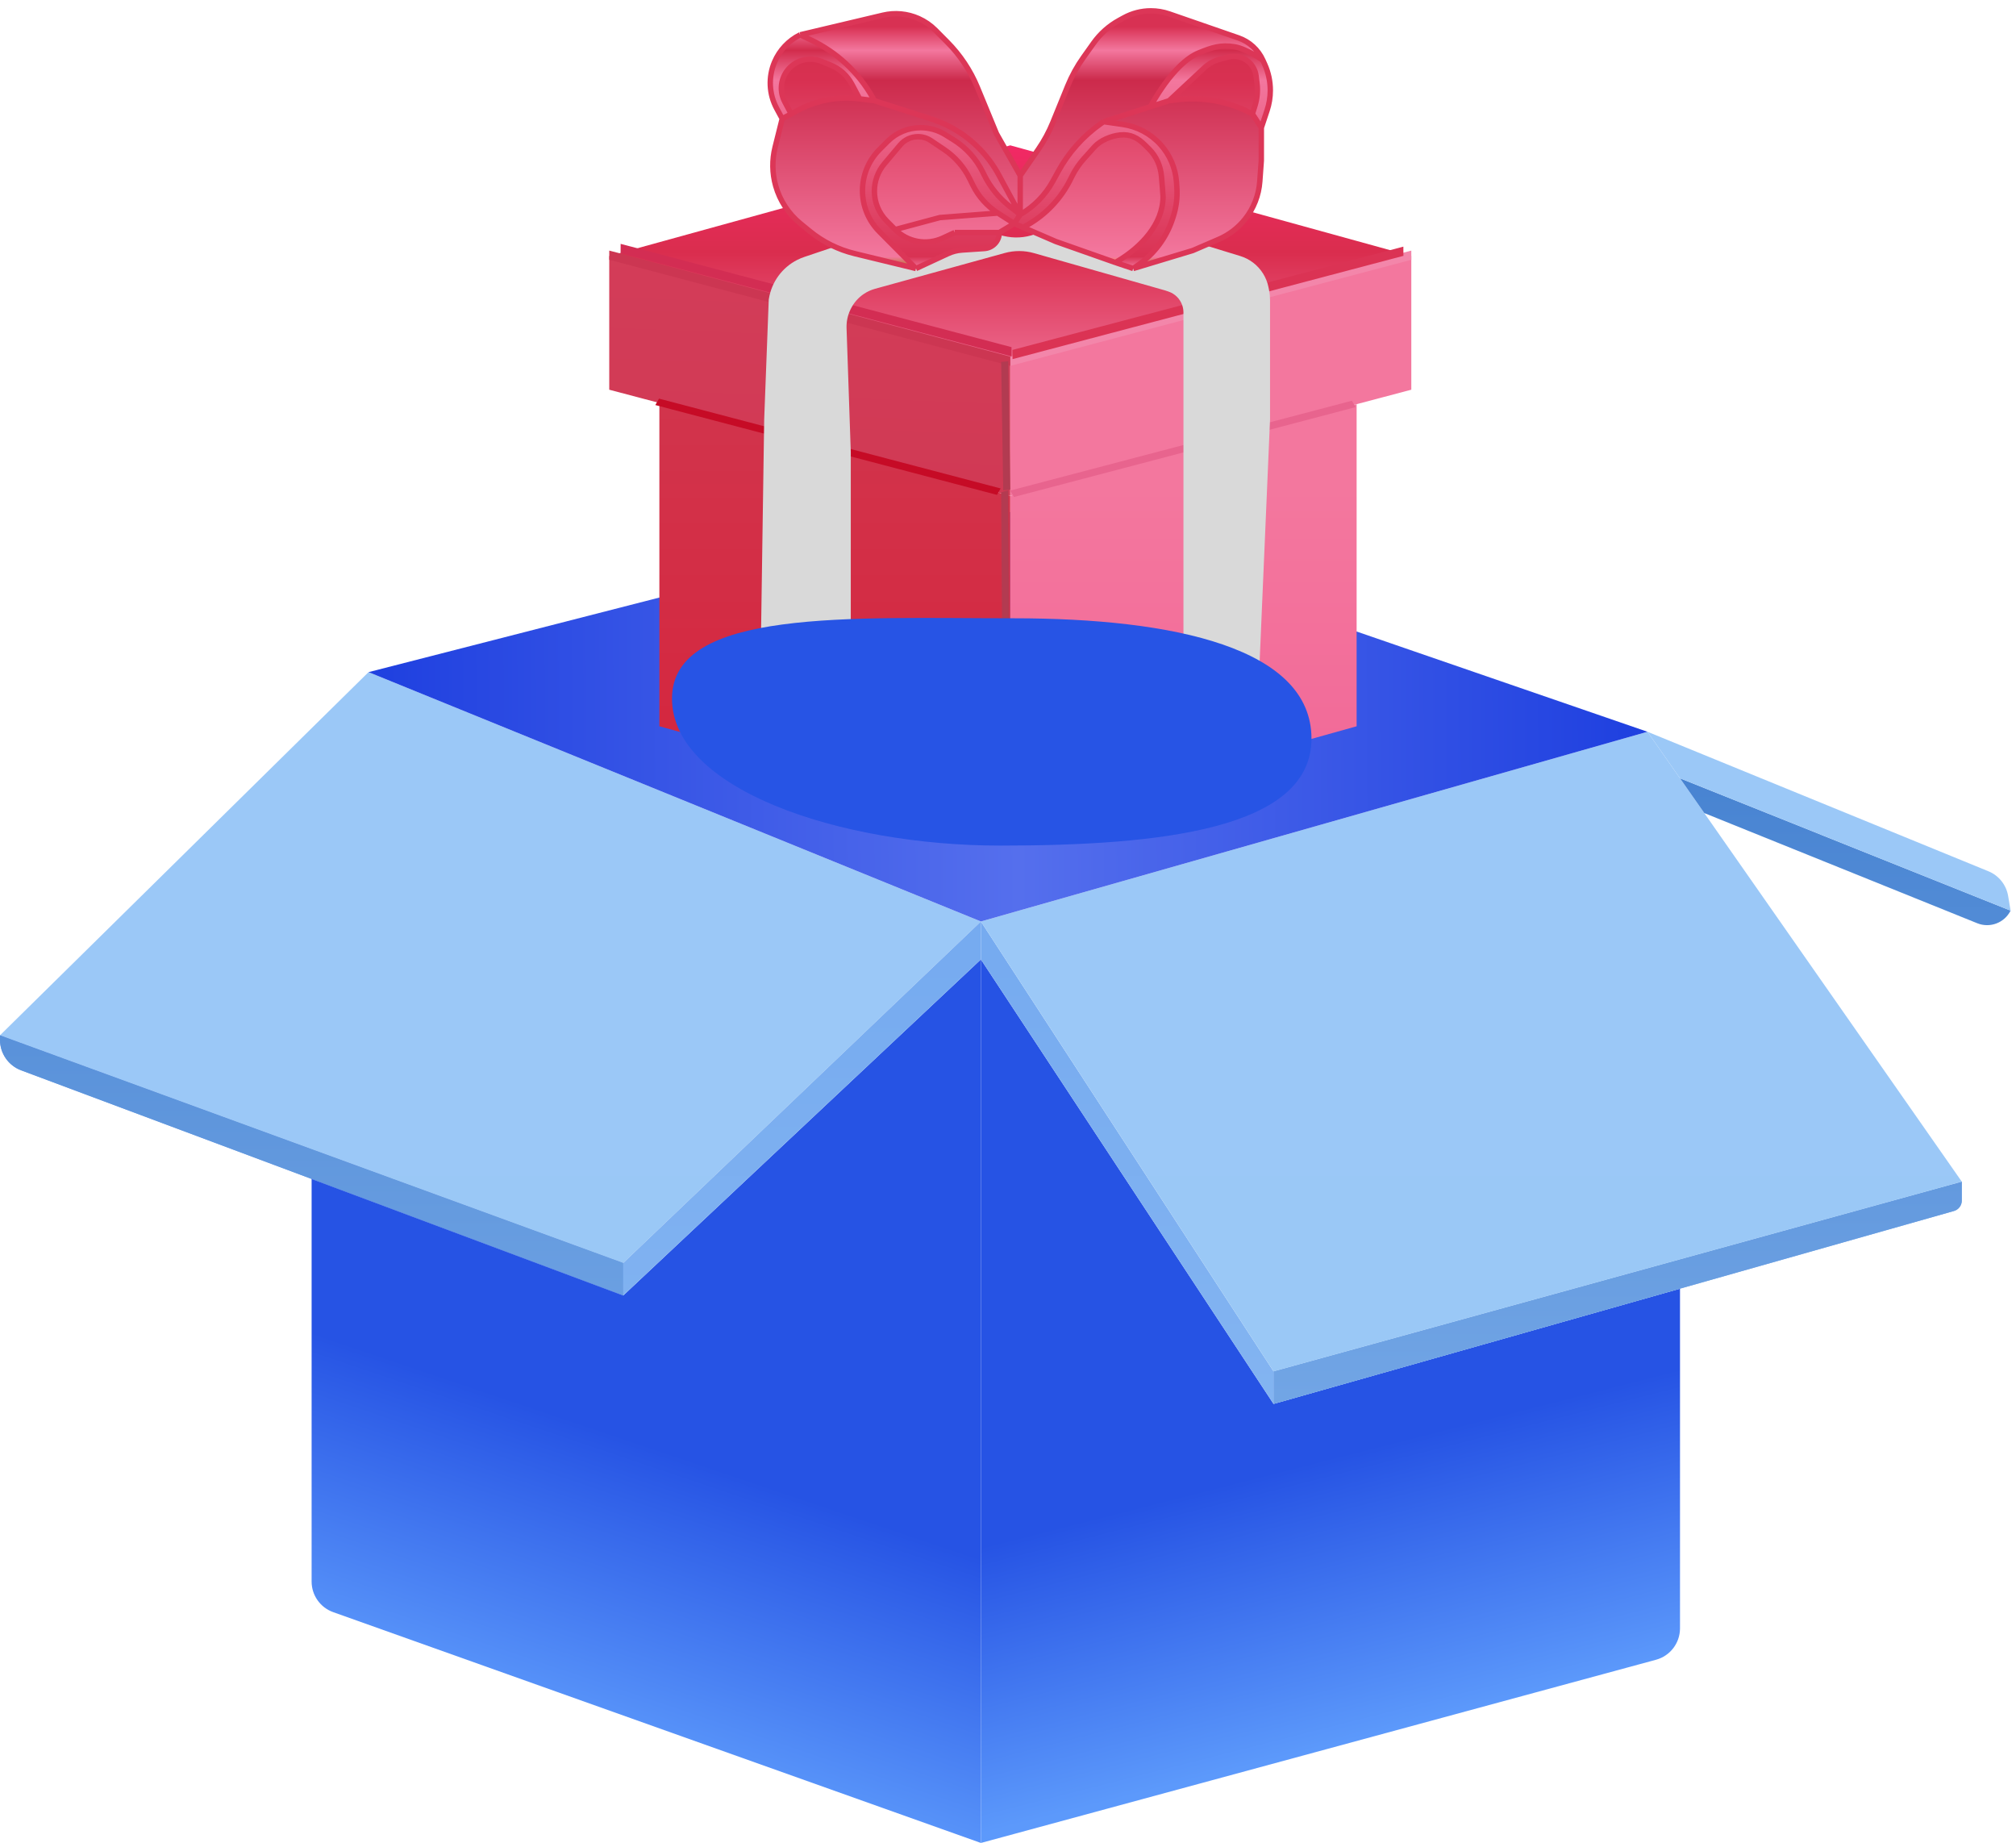 <svg width="186" height="170" viewBox="0 0 186 170" fill="none" xmlns="http://www.w3.org/2000/svg">
<path d="M0 95.5L57.5 116.5L90.5 85L34 62L0 95.5Z" fill="url(#paint0_linear_2509_29426)"/>
<path d="M57.5 116.5L0 95.5V95.919C0 97.171 0.777 98.29 1.949 98.729L28.75 108.75L57.5 119.5V116.5Z" fill="url(#paint1_linear_2509_29426)"/>
<path d="M57.5 116.5L0 95.5V95.919C0 97.171 0.777 98.29 1.949 98.729L28.75 108.75L57.5 119.5V116.5Z" fill="url(#paint2_linear_2509_29426)"/>
<path d="M90.5 88.5L57.5 119.5L28.75 108.75V145.884C28.75 147.153 29.548 148.284 30.743 148.71L90.5 170V88.5Z" fill="url(#paint3_linear_2509_29426)"/>
<path d="M117.5 129.5C106.956 113.489 90.5 88.5 90.5 88.5V170L152.786 153.101C154.093 152.746 155 151.56 155 150.205V118.87C155 118.87 132.145 125.349 117.5 129.5Z" fill="url(#paint4_linear_2509_29426)"/>
<path d="M181 109L117.5 126.5V129.5C132.145 125.349 155 118.87 155 118.87L180.273 111.706C180.703 111.584 181 111.191 181 110.744V109Z" fill="url(#paint5_linear_2509_29426)"/>
<path d="M181 109L117.5 126.5V129.5C132.145 125.349 155 118.87 155 118.87L180.273 111.706C180.703 111.584 181 111.191 181 110.744V109Z" fill="url(#paint6_linear_2509_29426)"/>
<path d="M90.5 85V88.5C90.5 88.5 106.956 113.489 117.5 129.5V126.5L90.5 85Z" fill="url(#paint7_linear_2509_29426)"/>
<path d="M152 67.5L90.5 85L117.5 126.5L181 109L157.241 75L155 71.793L152 67.5Z" fill="url(#paint8_linear_2509_29426)"/>
<path d="M34 62L90.5 85L152 67.5L92.5 47L34 62Z" fill="url(#paint9_linear_2509_29426)"/>
<path d="M185.5 84L155 71.793L157.241 75L182.426 85.163C183.598 85.636 184.935 85.13 185.5 84Z" fill="url(#paint10_linear_2509_29426)"/>
<path d="M185.275 82.65C185.104 81.624 184.414 80.76 183.452 80.367L152 67.5L155 71.793L185.5 84L185.275 82.65Z" fill="url(#paint11_linear_2509_29426)"/>
<path d="M90.5 85L57.5 116.5V119.5L90.5 88.5V85Z" fill="url(#paint12_linear_2509_29426)"/>
<g filter="url(#filter0_i_2509_29426)">
<path d="M93.21 12.908L130.21 23.115L93.21 32.897L56.21 23.115L93.21 12.908Z" fill="url(#paint13_linear_2509_29426)"/>
<path d="M93.21 32.897L56.21 23.115V35.448L60.835 36.671L93.21 45.23V32.897Z" fill="url(#paint14_linear_2509_29426)"/>
<path d="M93.21 45.23L60.835 36.671V66.494L93.21 75.425V45.23Z" fill="url(#paint15_linear_2509_29426)"/>
<path d="M93.21 45.23V75.425L125.165 66.494V36.782L93.21 45.23Z" fill="url(#paint16_linear_2509_29426)"/>
<path d="M130.21 23.115L93.21 32.897V45.23L125.165 36.782L130.21 35.448V23.115Z" fill="url(#paint17_linear_2509_29426)"/>
</g>
<g filter="url(#filter1_f_2509_29426)">
<path d="M93.21 32.897L130.21 23.115L130.21 23.965L93.21 33.747L93.21 32.897Z" fill="#F386AA"/>
</g>
<g filter="url(#filter2_f_2509_29426)">
<path d="M93.415 32.277L129.477 22.75L129.483 23.599L93.42 33.127L93.415 32.277Z" fill="#DB3354"/>
</g>
<g filter="url(#filter3_f_2509_29426)">
<path d="M93.324 32.022L57.262 22.494L57.257 23.343L93.319 32.871L93.324 32.022Z" fill="#D32D53"/>
</g>
<g filter="url(#filter4_f_2509_29426)">
<path d="M93.211 32.897L56.211 23.115L56.211 23.965L93.211 33.747L93.211 32.897Z" fill="#CC3652"/>
</g>
<g filter="url(#filter5_f_2509_29426)">
<path d="M93.21 45.163L93.021 33.322L92.369 33.389L92.558 45.23L93.21 45.163Z" fill="#B23B51"/>
</g>
<g filter="url(#filter6_f_2509_29426)">
<path d="M93.21 74.832L93.021 45.23L92.369 45.398L92.558 75L93.21 74.832Z" fill="#B33B51"/>
</g>
<g filter="url(#filter7_f_2509_29426)">
<path d="M124.728 36.964L93.208 45.25L93.548 45.843L125.068 37.557L124.728 36.964Z" fill="#E8648E"/>
</g>
<g filter="url(#filter8_f_2509_29426)">
<path d="M60.802 36.77L92.322 45.056L91.981 45.649L60.462 37.363L60.802 36.77Z" fill="#C60B26"/>
</g>
<g filter="url(#filter9_i_2509_29426)">
<path d="M70.505 39.701L70.101 67.101C70.091 67.801 70.362 68.476 70.855 68.974C71.177 69.3 71.579 69.535 72.021 69.656L78.494 71.429V42.678L78.105 31.268C78.084 30.662 78.214 30.06 78.483 29.516L78.498 29.487C78.771 28.934 79.183 28.462 79.695 28.117C80.013 27.903 80.365 27.741 80.735 27.639L92.701 24.338C93.584 24.094 94.517 24.098 95.398 24.349L107.505 27.793L107.803 27.893C108.41 28.098 108.885 28.576 109.085 29.184C109.153 29.39 109.187 29.605 109.187 29.821V41.402V68.275C109.187 69.041 108.885 69.777 108.346 70.322L107.085 71.598H108.346L113.722 70.918C114.566 70.811 115.3 70.288 115.677 69.526C115.834 69.21 115.922 68.864 115.937 68.511L117.176 39.701V28.662C117.176 28.367 117.147 28.073 117.09 27.783L117.034 27.503C116.855 26.594 116.348 25.783 115.609 25.222C115.255 24.954 114.856 24.749 114.431 24.619L102.784 21.049C101.754 20.734 100.651 20.759 99.637 21.121L95.454 22.614C94.538 22.941 93.547 22.994 92.602 22.766L86.623 21.326C85.707 21.105 84.748 21.148 83.855 21.449L74.2 24.704C73.98 24.779 73.765 24.869 73.557 24.974C72.168 25.677 71.197 27 70.944 28.536L70.926 28.644L70.505 39.701Z" fill="url(#paint18_linear_2509_29426)"/>
</g>
<g filter="url(#filter10_i_2509_29426)">
<path d="M86.889 20.688L94.471 18.862L100.017 20.842C101.056 21.213 102.188 21.23 103.238 20.89L112.13 18.012L104.562 15.885L94.471 18.862C93.799 18.522 84.1 17.161 80.596 16.31L74.71 18.012L84.404 20.651C85.216 20.873 86.071 20.885 86.889 20.688Z" fill="url(#paint19_linear_2509_29426)"/>
</g>
<path d="M72.993 10.507L73.606 10.178C75.352 9.241 77.346 8.871 79.31 9.118L78.6 7.776C78.174 6.97 77.476 6.34 76.629 5.999L75.762 5.65C74.623 5.191 73.318 5.568 72.597 6.564C72.001 7.388 71.923 8.478 72.397 9.377L72.993 10.507Z" fill="url(#paint20_linear_2509_29426)"/>
<path d="M72.169 10.949L72.993 10.507L72.397 9.377C71.923 8.478 72.001 7.388 72.597 6.564C73.318 5.568 74.623 5.191 75.762 5.65L76.629 5.999C77.476 6.34 78.174 6.97 78.6 7.776L79.31 9.118L80.683 9.291L80.514 8.994C79.197 6.669 77.195 4.808 74.78 3.663L73.825 3.211L73.799 3.224C72.752 3.751 71.924 4.631 71.464 5.709C70.871 7.099 70.944 8.683 71.662 10.011L72.169 10.949Z" fill="url(#paint21_linear_2509_29426)"/>
<path d="M72.169 10.949L72.993 10.507L72.397 9.377C71.923 8.478 72.001 7.388 72.597 6.564C73.318 5.568 74.623 5.191 75.762 5.65L76.629 5.999C77.476 6.34 78.174 6.97 78.6 7.776L79.31 9.118L80.683 9.291L80.514 8.994C79.197 6.669 77.195 4.808 74.78 3.663L73.825 3.211L73.799 3.224C72.752 3.751 71.924 4.631 71.464 5.709C70.871 7.099 70.944 8.683 71.662 10.011L72.169 10.949Z" fill="url(#paint22_linear_2509_29426)"/>
<path d="M80.683 9.291L85.908 10.965C86.449 11.138 86.975 11.354 87.483 11.609C89.487 12.618 91.129 14.222 92.186 16.202L92.48 16.753L94.124 19.793L94.128 16.2L91.936 12.331L90.177 8.068C89.531 6.503 88.585 5.08 87.392 3.878L86.309 2.786C85.862 2.336 85.336 1.973 84.757 1.713C83.724 1.251 82.566 1.141 81.463 1.403L73.825 3.211L74.78 3.663C77.195 4.808 79.197 6.669 80.514 8.994L80.683 9.291Z" fill="url(#paint23_linear_2509_29426)"/>
<path d="M80.683 9.291L85.908 10.965C86.449 11.138 86.975 11.354 87.483 11.609C89.487 12.618 91.129 14.222 92.186 16.202L92.48 16.753L94.124 19.793L94.128 16.2L91.936 12.331L90.177 8.068C89.531 6.503 88.585 5.08 87.392 3.878L86.309 2.786C85.862 2.336 85.336 1.973 84.757 1.713C83.724 1.251 82.566 1.141 81.463 1.403L73.825 3.211L74.78 3.663C77.195 4.808 79.197 6.669 80.514 8.994L80.683 9.291Z" fill="url(#paint24_linear_2509_29426)"/>
<path d="M81.594 15.108C81 15.813 80.674 16.705 80.673 17.626C80.671 18.66 81.079 19.651 81.807 20.385L82.591 21.174L86.71 20.069L92.065 19.654C91.077 19.021 90.281 18.132 89.76 17.081L89.459 16.473C88.921 15.389 88.11 14.463 87.105 13.789L85.886 12.97C85.534 12.733 85.12 12.607 84.695 12.607C84.064 12.607 83.464 12.886 83.057 13.37L81.594 15.108Z" fill="#D9D9D9"/>
<path d="M81.594 15.108C81 15.813 80.674 16.705 80.673 17.626C80.671 18.66 81.079 19.651 81.807 20.385L82.591 21.174L86.71 20.069L92.065 19.654C91.077 19.021 90.281 18.132 89.76 17.081L89.459 16.473C88.921 15.389 88.11 14.463 87.105 13.789L85.886 12.97C85.534 12.733 85.12 12.607 84.695 12.607C84.064 12.607 83.464 12.886 83.057 13.37L81.594 15.108Z" fill="url(#paint25_linear_2509_29426)"/>
<path d="M81.594 15.108C81 15.813 80.674 16.705 80.673 17.626C80.671 18.66 81.079 19.651 81.807 20.385L82.591 21.174L86.71 20.069L92.065 19.654C91.077 19.021 90.281 18.132 89.76 17.081L89.459 16.473C88.921 15.389 88.11 14.463 87.105 13.789L85.886 12.97C85.534 12.733 85.12 12.607 84.695 12.607C84.064 12.607 83.464 12.886 83.057 13.37L81.594 15.108Z" fill="url(#paint26_linear_2509_29426)"/>
<path d="M88.082 21.451H92.2L93.574 20.622L92.065 19.654L86.71 20.069L82.591 21.174C83.743 22.335 85.5 22.65 86.985 21.96L88.082 21.451Z" fill="#D9D9D9"/>
<path d="M88.082 21.451H92.2L93.574 20.622L92.065 19.654L86.71 20.069L82.591 21.174C83.743 22.335 85.5 22.65 86.985 21.96L88.082 21.451Z" fill="url(#paint27_linear_2509_29426)"/>
<path d="M97.416 22.28L102.905 24.214C102.97 24.176 103.039 24.135 103.113 24.091C105.29 22.791 107.302 20.669 107.305 18.134C107.305 17.997 107.236 17.146 107.162 16.277C107.081 15.329 106.695 14.433 106.024 13.759C105.896 13.63 105.768 13.502 105.642 13.379C104.964 12.707 104.294 12.356 103.344 12.45C102.538 12.53 101.522 12.941 100.982 13.544L99.992 14.649C99.563 15.128 99.201 15.663 98.914 16.238L98.751 16.565C97.883 18.309 96.518 19.758 94.828 20.729L94.397 20.977L97.416 22.28Z" fill="#D9D9D9"/>
<path d="M97.416 22.28L102.905 24.214C102.97 24.176 103.039 24.135 103.113 24.091C105.29 22.791 107.302 20.669 107.305 18.134C107.305 17.997 107.236 17.146 107.162 16.277C107.081 15.329 106.695 14.433 106.024 13.759C105.896 13.63 105.768 13.502 105.642 13.379C104.964 12.707 104.294 12.356 103.344 12.45C102.538 12.53 101.522 12.941 100.982 13.544L99.992 14.649C99.563 15.128 99.201 15.663 98.914 16.238L98.751 16.565C97.883 18.309 96.518 19.758 94.828 20.729L94.397 20.977L97.416 22.28Z" fill="url(#paint28_linear_2509_29426)"/>
<path d="M97.416 22.28L102.905 24.214C102.97 24.176 103.039 24.135 103.113 24.091C105.29 22.791 107.302 20.669 107.305 18.134C107.305 17.997 107.236 17.146 107.162 16.277C107.081 15.329 106.695 14.433 106.024 13.759C105.896 13.63 105.768 13.502 105.642 13.379C104.964 12.707 104.294 12.356 103.344 12.45C102.538 12.53 101.522 12.941 100.982 13.544L99.992 14.649C99.563 15.128 99.201 15.663 98.914 16.238L98.751 16.565C97.883 18.309 96.518 19.758 94.828 20.729L94.397 20.977L97.416 22.28Z" fill="url(#paint29_linear_2509_29426)"/>
<path d="M115.551 10.507L115.785 9.756C115.994 9.085 116.058 8.377 115.972 7.68L115.89 7.011C115.851 6.693 115.738 6.388 115.562 6.121C115.068 5.374 114.15 5.029 113.285 5.267L112.48 5.488C111.976 5.626 111.513 5.885 111.131 6.241L107.865 9.291L108.547 9.205C110.961 8.901 113.409 9.356 115.551 10.507Z" fill="#D9D9D9"/>
<path d="M115.551 10.507L115.785 9.756C115.994 9.085 116.058 8.377 115.972 7.68L115.89 7.011C115.851 6.693 115.738 6.388 115.562 6.121C115.068 5.374 114.15 5.029 113.285 5.267L112.48 5.488C111.976 5.626 111.513 5.885 111.131 6.241L107.865 9.291L108.547 9.205C110.961 8.901 113.409 9.356 115.551 10.507Z" fill="url(#paint30_linear_2509_29426)"/>
<path d="M115.551 10.507L115.785 9.756C115.994 9.085 116.058 8.377 115.972 7.68L115.89 7.011C115.851 6.693 115.738 6.388 115.562 6.121C115.068 5.374 114.15 5.029 113.285 5.267L112.48 5.488C111.976 5.626 111.513 5.885 111.131 6.241L107.865 9.291L108.547 9.205C110.961 8.901 113.409 9.356 115.551 10.507Z" fill="url(#paint31_linear_2509_29426)"/>
<path d="M116.373 11.778L115.551 10.507C113.409 9.356 110.961 8.901 108.547 9.205L107.865 9.291L106.138 9.844L101.822 11.225L103.59 11.48C104.931 11.673 106.162 12.329 107.069 13.334C107.936 14.296 108.456 15.52 108.546 16.813L108.579 17.276C108.644 18.208 108.526 19.143 108.231 20.03L108.161 20.241C107.601 21.924 106.517 23.384 105.066 24.405L104.552 24.767L110.045 23.109L112.439 22.077C113.392 21.666 114.229 21.026 114.876 20.213C115.667 19.219 116.139 18.009 116.231 16.742L116.37 14.818L116.373 11.778Z" fill="url(#paint32_linear_2509_29426)"/>
<path d="M116.373 11.778L115.551 10.507C113.409 9.356 110.961 8.901 108.547 9.205L107.865 9.291L106.138 9.844L101.822 11.225L103.59 11.48C104.931 11.673 106.162 12.329 107.069 13.334C107.936 14.296 108.456 15.52 108.546 16.813L108.579 17.276C108.644 18.208 108.526 19.143 108.231 20.03L108.161 20.241C107.601 21.924 106.517 23.384 105.066 24.405L104.552 24.767L110.045 23.109L112.439 22.077C113.392 21.666 114.229 21.026 114.876 20.213C115.667 19.219 116.139 18.009 116.231 16.742L116.37 14.818L116.373 11.778Z" fill="url(#paint33_linear_2509_29426)"/>
<path fill-rule="evenodd" clip-rule="evenodd" d="M94.124 19.793L94.128 16.2L95.802 13.771C96.335 12.997 96.782 12.168 97.137 11.299L98.512 7.925C98.891 6.996 99.375 6.114 99.957 5.297L100.888 3.986C101.509 3.112 102.32 2.39 103.26 1.875L103.69 1.639C104.454 1.22 105.31 1 106.181 1C106.757 1 107.328 1.096 107.872 1.284L114.258 3.495C115.263 3.843 116.081 4.59 116.518 5.56C116.518 5.56 115.023 4.499 113.911 4.316C112.624 4.105 111.825 4.376 110.615 4.869C108.202 5.853 106.138 9.844 106.138 9.844L101.822 11.225L101.566 11.405C99.927 12.559 98.576 14.077 97.619 15.838L97.423 16.2L97.121 16.746C96.418 18.016 95.382 19.07 94.124 19.793Z" fill="#D9D9D9"/>
<path fill-rule="evenodd" clip-rule="evenodd" d="M94.124 19.793L94.128 16.2L95.802 13.771C96.335 12.997 96.782 12.168 97.137 11.299L98.512 7.925C98.891 6.996 99.375 6.114 99.957 5.297L100.888 3.986C101.509 3.112 102.32 2.39 103.26 1.875L103.69 1.639C104.454 1.22 105.31 1 106.181 1C106.757 1 107.328 1.096 107.872 1.284L114.258 3.495C115.263 3.843 116.081 4.59 116.518 5.56C116.518 5.56 115.023 4.499 113.911 4.316C112.624 4.105 111.825 4.376 110.615 4.869C108.202 5.853 106.138 9.844 106.138 9.844L101.822 11.225L101.566 11.405C99.927 12.559 98.576 14.077 97.619 15.838L97.423 16.2L97.121 16.746C96.418 18.016 95.382 19.07 94.124 19.793Z" fill="url(#paint34_linear_2509_29426)"/>
<path fill-rule="evenodd" clip-rule="evenodd" d="M94.124 19.793L94.128 16.2L95.802 13.771C96.335 12.997 96.782 12.168 97.137 11.299L98.512 7.925C98.891 6.996 99.375 6.114 99.957 5.297L100.888 3.986C101.509 3.112 102.32 2.39 103.26 1.875L103.69 1.639C104.454 1.22 105.31 1 106.181 1C106.757 1 107.328 1.096 107.872 1.284L114.258 3.495C115.263 3.843 116.081 4.59 116.518 5.56C116.518 5.56 115.023 4.499 113.911 4.316C112.624 4.105 111.825 4.376 110.615 4.869C108.202 5.853 106.138 9.844 106.138 9.844L101.822 11.225L101.566 11.405C99.927 12.559 98.576 14.077 97.619 15.838L97.423 16.2L97.121 16.746C96.418 18.016 95.382 19.07 94.124 19.793Z" fill="url(#paint35_linear_2509_29426)"/>
<path d="M116.901 10.19C117.099 9.594 117.2 8.971 117.201 8.344C117.202 7.511 117.026 6.687 116.684 5.928L116.518 5.56C116.518 5.56 115.023 4.499 113.911 4.316C112.624 4.105 111.825 4.376 110.615 4.869C108.202 5.853 106.138 9.844 106.138 9.844L107.865 9.291L111.131 6.241C111.513 5.885 111.976 5.626 112.48 5.488L113.285 5.267C114.15 5.029 115.068 5.374 115.562 6.121C115.738 6.388 115.851 6.693 115.89 7.011L115.972 7.68C116.058 8.377 115.994 9.085 115.785 9.756L115.551 10.507L116.373 11.778L116.901 10.19Z" fill="#D9D9D9"/>
<path d="M116.901 10.19C117.099 9.594 117.2 8.971 117.201 8.344C117.202 7.511 117.026 6.687 116.684 5.928L116.518 5.56C116.518 5.56 115.023 4.499 113.911 4.316C112.624 4.105 111.825 4.376 110.615 4.869C108.202 5.853 106.138 9.844 106.138 9.844L107.865 9.291L111.131 6.241C111.513 5.885 111.976 5.626 112.48 5.488L113.285 5.267C114.15 5.029 115.068 5.374 115.562 6.121C115.738 6.388 115.851 6.693 115.89 7.011L115.972 7.68C116.058 8.377 115.994 9.085 115.785 9.756L115.551 10.507L116.373 11.778L116.901 10.19Z" fill="url(#paint36_linear_2509_29426)"/>
<path d="M116.901 10.19C117.099 9.594 117.2 8.971 117.201 8.344C117.202 7.511 117.026 6.687 116.684 5.928L116.518 5.56C116.518 5.56 115.023 4.499 113.911 4.316C112.624 4.105 111.825 4.376 110.615 4.869C108.202 5.853 106.138 9.844 106.138 9.844L107.865 9.291L111.131 6.241C111.513 5.885 111.976 5.626 112.48 5.488L113.285 5.267C114.15 5.029 115.068 5.374 115.562 6.121C115.738 6.388 115.851 6.693 115.89 7.011L115.972 7.68C116.058 8.377 115.994 9.085 115.785 9.756L115.551 10.507L116.373 11.778L116.901 10.19Z" fill="url(#paint37_linear_2509_29426)"/>
<path d="M94.124 19.793L93.574 20.622L94.397 20.977L94.828 20.729C96.518 19.758 97.883 18.309 98.751 16.565L98.914 16.238C99.201 15.663 99.563 15.128 99.992 14.649L100.982 13.544C101.522 12.941 102.538 12.53 103.344 12.45C104.294 12.356 104.964 12.707 105.642 13.379C105.768 13.502 105.896 13.63 106.024 13.759C106.695 14.433 107.081 15.329 107.162 16.277C107.236 17.146 107.305 17.997 107.305 18.134C107.302 20.669 105.29 22.791 103.113 24.091C103.039 24.135 102.97 24.176 102.905 24.214L104.552 24.767L105.066 24.405C106.517 23.384 107.601 21.924 108.161 20.241L108.231 20.03C108.526 19.143 108.644 18.208 108.579 17.276L108.546 16.813C108.456 15.52 107.936 14.296 107.069 13.334C106.162 12.329 104.931 11.673 103.59 11.48L101.822 11.225L101.566 11.405C99.927 12.559 98.576 14.077 97.619 15.838L97.423 16.2L97.121 16.746C96.418 18.016 95.382 19.07 94.124 19.793Z" fill="url(#paint38_linear_2509_29426)"/>
<path d="M92.2 21.451H88.082L86.985 21.96C85.5 22.65 83.743 22.335 82.591 21.174L81.807 20.385C81.079 19.651 80.671 18.66 80.673 17.626C80.674 16.705 81 15.813 81.594 15.108L83.057 13.37C83.464 12.886 84.064 12.607 84.695 12.607C85.12 12.607 85.534 12.733 85.886 12.97L87.105 13.789C88.11 14.463 88.921 15.389 89.459 16.473L89.76 17.081C90.281 18.132 91.077 19.021 92.065 19.654L93.574 20.622L94.124 19.793L93.16 19.038C92.169 18.261 91.365 17.273 90.806 16.145L90.67 15.87C90.061 14.641 89.12 13.606 87.953 12.883L87.213 12.424C86.532 12.002 85.746 11.778 84.944 11.778C83.796 11.778 82.695 12.236 81.885 13.05L81.137 13.802C80.138 14.807 79.576 16.166 79.575 17.582C79.573 18.998 80.131 20.357 81.128 21.361L84.508 24.767L87.458 23.398C87.869 23.207 88.311 23.093 88.763 23.063L90.82 22.925C91.596 22.873 92.199 22.229 92.2 21.451Z" fill="#D9D9D9"/>
<path d="M92.2 21.451H88.082L86.985 21.96C85.5 22.65 83.743 22.335 82.591 21.174L81.807 20.385C81.079 19.651 80.671 18.66 80.673 17.626C80.674 16.705 81 15.813 81.594 15.108L83.057 13.37C83.464 12.886 84.064 12.607 84.695 12.607C85.12 12.607 85.534 12.733 85.886 12.97L87.105 13.789C88.11 14.463 88.921 15.389 89.459 16.473L89.76 17.081C90.281 18.132 91.077 19.021 92.065 19.654L93.574 20.622L94.124 19.793L93.16 19.038C92.169 18.261 91.365 17.273 90.806 16.145L90.67 15.87C90.061 14.641 89.12 13.606 87.953 12.883L87.213 12.424C86.532 12.002 85.746 11.778 84.944 11.778C83.796 11.778 82.695 12.236 81.885 13.05L81.137 13.802C80.138 14.807 79.576 16.166 79.575 17.582C79.573 18.998 80.131 20.357 81.128 21.361L84.508 24.767L87.458 23.398C87.869 23.207 88.311 23.093 88.763 23.063L90.82 22.925C91.596 22.873 92.199 22.229 92.2 21.451Z" fill="url(#paint39_linear_2509_29426)"/>
<path d="M92.2 21.451H88.082L86.985 21.96C85.5 22.65 83.743 22.335 82.591 21.174L81.807 20.385C81.079 19.651 80.671 18.66 80.673 17.626C80.674 16.705 81 15.813 81.594 15.108L83.057 13.37C83.464 12.886 84.064 12.607 84.695 12.607C85.12 12.607 85.534 12.733 85.886 12.97L87.105 13.789C88.11 14.463 88.921 15.389 89.459 16.473L89.76 17.081C90.281 18.132 91.077 19.021 92.065 19.654L93.574 20.622L94.124 19.793L93.16 19.038C92.169 18.261 91.365 17.273 90.806 16.145L90.67 15.87C90.061 14.641 89.12 13.606 87.953 12.883L87.213 12.424C86.532 12.002 85.746 11.778 84.944 11.778C83.796 11.778 82.695 12.236 81.885 13.05L81.137 13.802C80.138 14.807 79.576 16.166 79.575 17.582C79.573 18.998 80.131 20.357 81.128 21.361L84.508 24.767L87.458 23.398C87.869 23.207 88.311 23.093 88.763 23.063L90.82 22.925C91.596 22.873 92.199 22.229 92.2 21.451Z" fill="url(#paint40_linear_2509_29426)"/>
<path d="M90.806 16.145C91.365 17.273 92.169 18.261 93.16 19.038L94.124 19.793L92.48 16.753L92.186 16.202C91.129 14.222 89.487 12.618 87.483 11.609C86.975 11.354 86.449 11.138 85.908 10.965L80.683 9.291L79.31 9.118C77.346 8.871 75.352 9.241 73.606 10.178L72.993 10.507L72.169 10.949L71.512 13.581C71.219 14.754 71.238 15.982 71.567 17.145C71.953 18.509 72.747 19.721 73.843 20.619L74.705 21.324C75.918 22.317 77.339 23.025 78.863 23.395L84.508 24.767L81.128 21.361C80.131 20.357 79.573 18.998 79.575 17.582C79.576 16.166 80.138 14.807 81.137 13.802L81.885 13.05C82.695 12.236 83.796 11.778 84.944 11.778C85.746 11.778 86.532 12.002 87.213 12.424L87.953 12.883C89.12 13.606 90.061 14.641 90.67 15.87L90.806 16.145Z" fill="#D9D9D9"/>
<path d="M90.806 16.145C91.365 17.273 92.169 18.261 93.16 19.038L94.124 19.793L92.48 16.753L92.186 16.202C91.129 14.222 89.487 12.618 87.483 11.609C86.975 11.354 86.449 11.138 85.908 10.965L80.683 9.291L79.31 9.118C77.346 8.871 75.352 9.241 73.606 10.178L72.993 10.507L72.169 10.949L71.512 13.581C71.219 14.754 71.238 15.982 71.567 17.145C71.953 18.509 72.747 19.721 73.843 20.619L74.705 21.324C75.918 22.317 77.339 23.025 78.863 23.395L84.508 24.767L81.128 21.361C80.131 20.357 79.573 18.998 79.575 17.582C79.576 16.166 80.138 14.807 81.137 13.802L81.885 13.05C82.695 12.236 83.796 11.778 84.944 11.778C85.746 11.778 86.532 12.002 87.213 12.424L87.953 12.883C89.12 13.606 90.061 14.641 90.67 15.87L90.806 16.145Z" fill="url(#paint41_linear_2509_29426)"/>
<path d="M90.806 16.145C91.365 17.273 92.169 18.261 93.16 19.038L94.124 19.793L92.48 16.753L92.186 16.202C91.129 14.222 89.487 12.618 87.483 11.609C86.975 11.354 86.449 11.138 85.908 10.965L80.683 9.291L79.31 9.118C77.346 8.871 75.352 9.241 73.606 10.178L72.993 10.507L72.169 10.949L71.512 13.581C71.219 14.754 71.238 15.982 71.567 17.145C71.953 18.509 72.747 19.721 73.843 20.619L74.705 21.324C75.918 22.317 77.339 23.025 78.863 23.395L84.508 24.767L81.128 21.361C80.131 20.357 79.573 18.998 79.575 17.582C79.576 16.166 80.138 14.807 81.137 13.802L81.885 13.05C82.695 12.236 83.796 11.778 84.944 11.778C85.746 11.778 86.532 12.002 87.213 12.424L87.953 12.883C89.12 13.606 90.061 14.641 90.67 15.87L90.806 16.145Z" fill="url(#paint42_linear_2509_29426)"/>
<path d="M92.2 21.451C91.761 21.451 89.271 21.451 88.082 21.451M92.2 21.451V21.451C92.199 22.229 91.596 22.873 90.82 22.925L88.763 23.063C88.311 23.093 87.869 23.207 87.458 23.398L84.508 24.767M92.2 21.451L93.574 20.622M92.2 21.451H88.082M88.082 21.451L86.985 21.96C85.5 22.65 83.743 22.335 82.591 21.174V21.174M93.574 20.622L94.124 19.793M93.574 20.622L94.397 20.977M93.574 20.622L92.065 19.654M94.124 19.793L93.16 19.038C92.169 18.261 91.365 17.273 90.806 16.145L90.67 15.87C90.061 14.641 89.12 13.606 87.953 12.883L87.213 12.424C86.532 12.002 85.746 11.778 84.944 11.778V11.778C83.796 11.778 82.695 12.236 81.885 13.05L81.137 13.802C80.138 14.807 79.576 16.166 79.575 17.582V17.582C79.573 18.998 80.131 20.357 81.128 21.361L84.508 24.767M94.124 19.793L92.48 16.753L92.186 16.202C91.129 14.222 89.487 12.618 87.483 11.609V11.609C86.975 11.354 86.449 11.138 85.908 10.965L80.683 9.291M94.124 19.793L94.128 16.2M94.124 19.793V19.793C95.382 19.07 96.418 18.016 97.121 16.746L97.423 16.2L97.619 15.838C98.576 14.077 99.927 12.559 101.566 11.405L101.822 11.225M84.508 24.767L78.863 23.395C77.339 23.025 75.918 22.317 74.705 21.324L73.843 20.619C72.747 19.721 71.953 18.509 71.567 17.145V17.145C71.238 15.982 71.219 14.754 71.512 13.581L72.169 10.949M72.169 10.949L72.993 10.507M72.169 10.949L71.662 10.011C70.944 8.683 70.871 7.099 71.464 5.709V5.709C71.924 4.631 72.752 3.751 73.799 3.224L73.825 3.211M80.683 9.291L79.31 9.118M80.683 9.291L80.514 8.994C79.197 6.669 77.195 4.808 74.78 3.663L73.825 3.211M72.993 10.507L73.606 10.178C75.352 9.241 77.345 8.871 79.31 9.118V9.118M72.993 10.507L72.397 9.377C71.923 8.478 72.001 7.388 72.597 6.564V6.564C73.318 5.568 74.623 5.191 75.762 5.65L76.629 5.999C77.476 6.34 78.174 6.97 78.6 7.776L79.31 9.118M73.825 3.211L81.463 1.403C82.566 1.141 83.724 1.251 84.757 1.713V1.713C85.336 1.973 85.862 2.336 86.309 2.786L87.392 3.878C88.585 5.08 89.531 6.503 90.177 8.068L91.936 12.331L94.128 16.2M94.128 16.2L95.802 13.771C96.335 12.997 96.782 12.168 97.137 11.299L98.512 7.925C98.891 6.996 99.375 6.114 99.957 5.297L100.888 3.986C101.509 3.112 102.32 2.39 103.26 1.875L103.69 1.639C104.454 1.22 105.31 1 106.181 1V1C106.757 1 107.328 1.096 107.872 1.284L114.258 3.495C115.263 3.843 116.081 4.59 116.518 5.56V5.56M116.373 11.778L116.901 10.19C117.099 9.594 117.2 8.971 117.201 8.344V8.344C117.202 7.511 117.026 6.687 116.684 5.928L116.518 5.56M116.373 11.778L115.551 10.507M116.373 11.778L116.37 14.818L116.231 16.742C116.139 18.009 115.667 19.219 114.876 20.213V20.213C114.229 21.026 113.392 21.666 112.439 22.077L110.045 23.109L104.552 24.767M115.551 10.507L115.785 9.756C115.994 9.085 116.058 8.377 115.972 7.68L115.89 7.011C115.851 6.693 115.738 6.388 115.562 6.121V6.121C115.068 5.374 114.15 5.029 113.285 5.267L112.48 5.488C111.976 5.626 111.513 5.885 111.131 6.241L107.865 9.291M115.551 10.507V10.507C113.409 9.356 110.961 8.901 108.547 9.205L107.865 9.291M107.865 9.291L106.138 9.844M101.822 11.225L103.59 11.48C104.931 11.673 106.162 12.329 107.069 13.334V13.334C107.936 14.296 108.456 15.52 108.546 16.813L108.579 17.276C108.644 18.208 108.526 19.143 108.231 20.03L108.161 20.241C107.601 21.924 106.517 23.384 105.066 24.405L104.552 24.767M101.822 11.225L106.138 9.844M104.552 24.767L102.905 24.214M102.905 24.214L97.416 22.28L94.397 20.977M102.905 24.214C102.97 24.176 103.039 24.135 103.113 24.091C105.29 22.791 107.302 20.669 107.305 18.134V18.134C107.305 17.997 107.236 17.146 107.162 16.277C107.081 15.329 106.695 14.433 106.024 13.759C105.896 13.63 105.768 13.502 105.642 13.379C104.964 12.707 104.294 12.356 103.344 12.45V12.45C102.538 12.53 101.522 12.941 100.982 13.544L99.992 14.649C99.563 15.128 99.201 15.663 98.914 16.238L98.751 16.565C97.883 18.309 96.518 19.758 94.828 20.729L94.397 20.977M82.591 21.174L81.807 20.385C81.079 19.651 80.671 18.66 80.673 17.626V17.626C80.674 16.705 81 15.813 81.594 15.108L83.057 13.37C83.464 12.886 84.064 12.607 84.695 12.607V12.607C85.12 12.607 85.534 12.733 85.886 12.97L87.105 13.789C88.11 14.463 88.921 15.389 89.459 16.473L89.76 17.081C90.281 18.132 91.077 19.021 92.065 19.654V19.654M82.591 21.174L86.71 20.069L92.065 19.654M106.138 9.844C106.138 9.844 108.202 5.853 110.615 4.869C111.825 4.376 112.624 4.105 113.911 4.316C115.023 4.499 116.518 5.56 116.518 5.56" stroke="#DC3657" stroke-width="0.5"/>
<g filter="url(#filter11_f_2509_29426)">
<path d="M121 68.133C121 76.477 107.115 78 92.272 78C77.43 78 62 72.777 62 64.433C62 56.088 78.666 57.032 93.508 57.032C108.35 57.032 121 59.788 121 68.133Z" fill="#2754E5"/>
</g>
<defs>
<filter id="filter0_i_2509_29426" x="56.21" y="12.908" width="74" height="63.017" filterUnits="userSpaceOnUse" color-interpolation-filters="sRGB">
<feFlood flood-opacity="0" result="BackgroundImageFix"/>
<feBlend mode="normal" in="SourceGraphic" in2="BackgroundImageFix" result="shape"/>
<feColorMatrix in="SourceAlpha" type="matrix" values="0 0 0 0 0 0 0 0 0 0 0 0 0 0 0 0 0 0 127 0" result="hardAlpha"/>
<feOffset dy="0.5"/>
<feGaussianBlur stdDeviation="2"/>
<feComposite in2="hardAlpha" operator="arithmetic" k2="-1" k3="1"/>
<feColorMatrix type="matrix" values="0 0 0 0 0 0 0 0 0 0 0 0 0 0 0 0 0 0 0.25 0"/>
<feBlend mode="normal" in2="shape" result="effect1_innerShadow_2509_29426"/>
</filter>
<filter id="filter1_f_2509_29426" x="92.21" y="22.115" width="39" height="12.632" filterUnits="userSpaceOnUse" color-interpolation-filters="sRGB">
<feFlood flood-opacity="0" result="BackgroundImageFix"/>
<feBlend mode="normal" in="SourceGraphic" in2="BackgroundImageFix" result="shape"/>
<feGaussianBlur stdDeviation="0.5" result="effect1_foregroundBlur_2509_29426"/>
</filter>
<filter id="filter2_f_2509_29426" x="92.415" y="21.75" width="38.068" height="12.377" filterUnits="userSpaceOnUse" color-interpolation-filters="sRGB">
<feFlood flood-opacity="0" result="BackgroundImageFix"/>
<feBlend mode="normal" in="SourceGraphic" in2="BackgroundImageFix" result="shape"/>
<feGaussianBlur stdDeviation="0.5" result="effect1_foregroundBlur_2509_29426"/>
</filter>
<filter id="filter3_f_2509_29426" x="56.257" y="21.494" width="38.068" height="12.377" filterUnits="userSpaceOnUse" color-interpolation-filters="sRGB">
<feFlood flood-opacity="0" result="BackgroundImageFix"/>
<feBlend mode="normal" in="SourceGraphic" in2="BackgroundImageFix" result="shape"/>
<feGaussianBlur stdDeviation="0.5" result="effect1_foregroundBlur_2509_29426"/>
</filter>
<filter id="filter4_f_2509_29426" x="55.211" y="22.115" width="39" height="12.632" filterUnits="userSpaceOnUse" color-interpolation-filters="sRGB">
<feFlood flood-opacity="0" result="BackgroundImageFix"/>
<feBlend mode="normal" in="SourceGraphic" in2="BackgroundImageFix" result="shape"/>
<feGaussianBlur stdDeviation="0.5" result="effect1_foregroundBlur_2509_29426"/>
</filter>
<filter id="filter5_f_2509_29426" x="91.369" y="32.322" width="2.841" height="13.908" filterUnits="userSpaceOnUse" color-interpolation-filters="sRGB">
<feFlood flood-opacity="0" result="BackgroundImageFix"/>
<feBlend mode="normal" in="SourceGraphic" in2="BackgroundImageFix" result="shape"/>
<feGaussianBlur stdDeviation="0.5" result="effect1_foregroundBlur_2509_29426"/>
</filter>
<filter id="filter6_f_2509_29426" x="91.369" y="44.23" width="2.841" height="31.77" filterUnits="userSpaceOnUse" color-interpolation-filters="sRGB">
<feFlood flood-opacity="0" result="BackgroundImageFix"/>
<feBlend mode="normal" in="SourceGraphic" in2="BackgroundImageFix" result="shape"/>
<feGaussianBlur stdDeviation="0.5" result="effect1_foregroundBlur_2509_29426"/>
</filter>
<filter id="filter7_f_2509_29426" x="92.208" y="35.964" width="33.86" height="10.879" filterUnits="userSpaceOnUse" color-interpolation-filters="sRGB">
<feFlood flood-opacity="0" result="BackgroundImageFix"/>
<feBlend mode="normal" in="SourceGraphic" in2="BackgroundImageFix" result="shape"/>
<feGaussianBlur stdDeviation="0.5" result="effect1_foregroundBlur_2509_29426"/>
</filter>
<filter id="filter8_f_2509_29426" x="59.462" y="35.77" width="33.86" height="10.879" filterUnits="userSpaceOnUse" color-interpolation-filters="sRGB">
<feFlood flood-opacity="0" result="BackgroundImageFix"/>
<feBlend mode="normal" in="SourceGraphic" in2="BackgroundImageFix" result="shape"/>
<feGaussianBlur stdDeviation="0.5" result="effect1_foregroundBlur_2509_29426"/>
</filter>
<filter id="filter9_i_2509_29426" x="70.101" y="19.83" width="47.075" height="51.768" filterUnits="userSpaceOnUse" color-interpolation-filters="sRGB">
<feFlood flood-opacity="0" result="BackgroundImageFix"/>
<feBlend mode="normal" in="SourceGraphic" in2="BackgroundImageFix" result="shape"/>
<feColorMatrix in="SourceAlpha" type="matrix" values="0 0 0 0 0 0 0 0 0 0 0 0 0 0 0 0 0 0 127 0" result="hardAlpha"/>
<feOffset dy="-1"/>
<feGaussianBlur stdDeviation="1"/>
<feComposite in2="hardAlpha" operator="arithmetic" k2="-1" k3="1"/>
<feColorMatrix type="matrix" values="0 0 0 0 0 0 0 0 0 0 0 0 0 0 0 0 0 0 0.25 0"/>
<feBlend mode="normal" in2="shape" result="effect1_innerShadow_2509_29426"/>
</filter>
<filter id="filter10_i_2509_29426" x="74.71" y="14.885" width="37.42" height="6.248" filterUnits="userSpaceOnUse" color-interpolation-filters="sRGB">
<feFlood flood-opacity="0" result="BackgroundImageFix"/>
<feBlend mode="normal" in="SourceGraphic" in2="BackgroundImageFix" result="shape"/>
<feColorMatrix in="SourceAlpha" type="matrix" values="0 0 0 0 0 0 0 0 0 0 0 0 0 0 0 0 0 0 127 0" result="hardAlpha"/>
<feOffset dy="-1"/>
<feGaussianBlur stdDeviation="1"/>
<feComposite in2="hardAlpha" operator="arithmetic" k2="-1" k3="1"/>
<feColorMatrix type="matrix" values="0 0 0 0 0 0 0 0 0 0 0 0 0 0 0 0 0 0 0.25 0"/>
<feBlend mode="normal" in2="shape" result="effect1_innerShadow_2509_29426"/>
</filter>
<filter id="filter11_f_2509_29426" x="18" y="13" width="147" height="109" filterUnits="userSpaceOnUse" color-interpolation-filters="sRGB">
<feFlood flood-opacity="0" result="BackgroundImageFix"/>
<feBlend mode="normal" in="SourceGraphic" in2="BackgroundImageFix" result="shape"/>
<feGaussianBlur stdDeviation="22" result="effect1_foregroundBlur_2509_29426"/>
</filter>
<linearGradient id="paint0_linear_2509_29426" x1="92.75" y1="47" x2="92.75" y2="170" gradientUnits="userSpaceOnUse">
<stop stop-color="#9BC8F7"/>
<stop offset="1" stop-color="#9AC8F6"/>
</linearGradient>
<linearGradient id="paint1_linear_2509_29426" x1="-1.99872e-06" y1="95.5" x2="57.642" y2="116.203" gradientUnits="userSpaceOnUse">
<stop stop-color="#639AEC"/>
<stop offset="1" stop-color="#689EED"/>
</linearGradient>
<linearGradient id="paint2_linear_2509_29426" x1="92.75" y1="47" x2="92.75" y2="170" gradientUnits="userSpaceOnUse">
<stop stop-color="#3675C9"/>
<stop offset="1" stop-color="#8FBDF3"/>
</linearGradient>
<linearGradient id="paint3_linear_2509_29426" x1="76.5" y1="69" x2="46.457" y2="157.816" gradientUnits="userSpaceOnUse">
<stop stop-color="#2653E4"/>
<stop offset="0.707" stop-color="#2653E4"/>
<stop offset="1" stop-color="#5C99FB"/>
</linearGradient>
<linearGradient id="paint4_linear_2509_29426" x1="88.782" y1="79" x2="110.479" y2="164.133" gradientUnits="userSpaceOnUse">
<stop stop-color="#2653E4"/>
<stop offset="0.707" stop-color="#2653E4"/>
<stop offset="1" stop-color="#5C99FB"/>
</linearGradient>
<linearGradient id="paint5_linear_2509_29426" x1="92.75" y1="47" x2="92.75" y2="170" gradientUnits="userSpaceOnUse">
<stop stop-color="#6AA2EE"/>
<stop offset="1" stop-color="#8FBDF3"/>
</linearGradient>
<linearGradient id="paint6_linear_2509_29426" x1="92.75" y1="47" x2="92.75" y2="170" gradientUnits="userSpaceOnUse">
<stop stop-color="#3675C9"/>
<stop offset="1" stop-color="#8FBDF3"/>
</linearGradient>
<linearGradient id="paint7_linear_2509_29426" x1="92.75" y1="47" x2="92.75" y2="170" gradientUnits="userSpaceOnUse">
<stop stop-color="#6AA2EE"/>
<stop offset="1" stop-color="#8FBDF3"/>
</linearGradient>
<linearGradient id="paint8_linear_2509_29426" x1="93.5" y1="47" x2="93.5" y2="170" gradientUnits="userSpaceOnUse">
<stop stop-color="#9BC8F7"/>
<stop offset="1" stop-color="#9AC8F6"/>
</linearGradient>
<linearGradient id="paint9_linear_2509_29426" x1="35.711" y1="61.5" x2="149.789" y2="61.008" gradientUnits="userSpaceOnUse">
<stop stop-color="#2041E0"/>
<stop offset="0.51" stop-color="#556FED"/>
<stop offset="1" stop-color="#2041E0"/>
</linearGradient>
<linearGradient id="paint10_linear_2509_29426" x1="92.75" y1="47" x2="92.75" y2="170" gradientUnits="userSpaceOnUse">
<stop stop-color="#3675C9"/>
<stop offset="1" stop-color="#8FBDF3"/>
</linearGradient>
<linearGradient id="paint11_linear_2509_29426" x1="92.75" y1="47" x2="92.75" y2="170" gradientUnits="userSpaceOnUse">
<stop stop-color="#9BC8F7"/>
<stop offset="1" stop-color="#9AC8F6"/>
</linearGradient>
<linearGradient id="paint12_linear_2509_29426" x1="92.75" y1="47" x2="92.75" y2="170" gradientUnits="userSpaceOnUse">
<stop stop-color="#6AA2EE"/>
<stop offset="1" stop-color="#8FBDF3"/>
</linearGradient>
<linearGradient id="paint13_linear_2509_29426" x1="93.21" y1="12.908" x2="93.21" y2="33.747" gradientUnits="userSpaceOnUse">
<stop stop-color="#F22965"/>
<stop offset="0.475" stop-color="#DA2D4E"/>
<stop offset="1" stop-color="#ED6C91"/>
</linearGradient>
<linearGradient id="paint14_linear_2509_29426" x1="71.346" y1="21.839" x2="70.486" y2="44.379" gradientUnits="userSpaceOnUse">
<stop stop-color="#D33D59"/>
<stop offset="1" stop-color="#D13954"/>
</linearGradient>
<linearGradient id="paint15_linear_2509_29426" x1="93.21" y1="12.908" x2="93.21" y2="75.425" gradientUnits="userSpaceOnUse">
<stop stop-color="#D03E56"/>
<stop offset="1" stop-color="#D5243C"/>
</linearGradient>
<linearGradient id="paint16_linear_2509_29426" x1="93.21" y1="44.379" x2="93.21" y2="75.425" gradientUnits="userSpaceOnUse">
<stop stop-color="#F3779E"/>
<stop offset="1" stop-color="#F26797"/>
</linearGradient>
<linearGradient id="paint17_linear_2509_29426" x1="93.21" y1="44.379" x2="93.21" y2="75.425" gradientUnits="userSpaceOnUse">
<stop stop-color="#F3779E"/>
<stop offset="1" stop-color="#F26797"/>
</linearGradient>
<linearGradient id="paint18_linear_2509_29426" x1="93.841" y1="20.563" x2="94.056" y2="83.931" gradientUnits="userSpaceOnUse">
<stop stop-color="#D9D9D9"/>
<stop offset="0.693" stop-color="#D9D9D9"/>
<stop offset="1" stop-color="#A99491"/>
</linearGradient>
<linearGradient id="paint19_linear_2509_29426" x1="94.261" y1="21.414" x2="94.476" y2="-41.954" gradientUnits="userSpaceOnUse">
<stop stop-color="#D9D9D9"/>
<stop offset="0.693" stop-color="#D9D9D9"/>
<stop offset="1" stop-color="#A99491"/>
</linearGradient>
<linearGradient id="paint20_linear_2509_29426" x1="93.87" y1="2.48" x2="93.87" y2="24.767" gradientUnits="userSpaceOnUse">
<stop stop-color="#F4789F"/>
<stop offset="0.097" stop-color="#D62F4F"/>
<stop offset="0.221" stop-color="#D83051"/>
<stop offset="0.951" stop-color="#F4789F"/>
<stop offset="1" stop-color="#F5A823"/>
<stop offset="1" stop-color="#D32D4D"/>
</linearGradient>
<linearGradient id="paint21_linear_2509_29426" x1="93.871" y1="1" x2="93.871" y2="24.767" gradientUnits="userSpaceOnUse">
<stop stop-color="#C1B9B9"/>
<stop offset="1" stop-color="#C7C0C0"/>
</linearGradient>
<linearGradient id="paint22_linear_2509_29426" x1="93.87" y1="2.48" x2="93.87" y2="24.767" gradientUnits="userSpaceOnUse">
<stop stop-color="#F4789F"/>
<stop offset="0.097" stop-color="#D22C4C"/>
<stop offset="0.221" stop-color="#F3779E"/>
<stop offset="0.951" stop-color="#D93253"/>
<stop offset="1" stop-color="#F2779D"/>
</linearGradient>
<linearGradient id="paint23_linear_2509_29426" x1="93.871" y1="1" x2="93.871" y2="24.767" gradientUnits="userSpaceOnUse">
<stop stop-color="#E5E5E5"/>
<stop offset="1" stop-color="#E3E4E4"/>
</linearGradient>
<linearGradient id="paint24_linear_2509_29426" x1="93.87" y1="2.48" x2="93.87" y2="24.767" gradientUnits="userSpaceOnUse">
<stop stop-color="#D83153"/>
<stop offset="0.097" stop-color="#F3779E"/>
<stop offset="0.221" stop-color="#CC2A4B"/>
<stop offset="0.951" stop-color="#F3779E"/>
<stop offset="1" stop-color="#AA7519"/>
<stop offset="1" stop-color="#DC3556"/>
</linearGradient>
<linearGradient id="paint25_linear_2509_29426" x1="70.526" y1="7.08" x2="80.96" y2="9.275" gradientUnits="userSpaceOnUse">
<stop stop-color="#AB7F83"/>
<stop offset="1" stop-color="#A8898C"/>
</linearGradient>
<linearGradient id="paint26_linear_2509_29426" x1="93.87" y1="2.48" x2="93.87" y2="24.767" gradientUnits="userSpaceOnUse">
<stop stop-color="#F4789F"/>
<stop offset="0.097" stop-color="#D62F4F"/>
<stop offset="0.221" stop-color="#D83051"/>
<stop offset="0.951" stop-color="#F4789F"/>
<stop offset="1" stop-color="#F5A823"/>
<stop offset="1" stop-color="#D32D4D"/>
</linearGradient>
<linearGradient id="paint27_linear_2509_29426" x1="93.87" y1="2.48" x2="93.87" y2="24.767" gradientUnits="userSpaceOnUse">
<stop stop-color="#F4789F"/>
<stop offset="0.097" stop-color="#D62F4F"/>
<stop offset="0.221" stop-color="#D83051"/>
<stop offset="0.951" stop-color="#F4789F"/>
<stop offset="1" stop-color="#F5A823"/>
<stop offset="1" stop-color="#D32D4D"/>
</linearGradient>
<linearGradient id="paint28_linear_2509_29426" x1="70.526" y1="7.08" x2="80.96" y2="9.275" gradientUnits="userSpaceOnUse">
<stop stop-color="#AB7F83"/>
<stop offset="1" stop-color="#A8898C"/>
</linearGradient>
<linearGradient id="paint29_linear_2509_29426" x1="93.87" y1="2.48" x2="93.87" y2="24.767" gradientUnits="userSpaceOnUse">
<stop stop-color="#F4789F"/>
<stop offset="0.097" stop-color="#D62F4F"/>
<stop offset="0.221" stop-color="#D83051"/>
<stop offset="0.951" stop-color="#F4789F"/>
<stop offset="1" stop-color="#F5A823"/>
<stop offset="1" stop-color="#D32D4D"/>
</linearGradient>
<linearGradient id="paint30_linear_2509_29426" x1="70.526" y1="7.08" x2="80.96" y2="9.275" gradientUnits="userSpaceOnUse">
<stop stop-color="#AB7F83"/>
<stop offset="1" stop-color="#A8898C"/>
</linearGradient>
<linearGradient id="paint31_linear_2509_29426" x1="93.87" y1="2.48" x2="93.87" y2="24.767" gradientUnits="userSpaceOnUse">
<stop stop-color="#F4789F"/>
<stop offset="0.097" stop-color="#D62F4F"/>
<stop offset="0.221" stop-color="#D83051"/>
<stop offset="0.951" stop-color="#F4789F"/>
<stop offset="1" stop-color="#F5A823"/>
<stop offset="1" stop-color="#D32D4D"/>
</linearGradient>
<linearGradient id="paint32_linear_2509_29426" x1="93.871" y1="1" x2="93.871" y2="24.767" gradientUnits="userSpaceOnUse">
<stop stop-color="#EC749A"/>
<stop offset="1" stop-color="#D93253"/>
</linearGradient>
<linearGradient id="paint33_linear_2509_29426" x1="93.87" y1="2.48" x2="93.87" y2="24.767" gradientUnits="userSpaceOnUse">
<stop stop-color="#D83153"/>
<stop offset="0.097" stop-color="#F3779E"/>
<stop offset="0.221" stop-color="#CC2A4B"/>
<stop offset="0.951" stop-color="#F3779E"/>
<stop offset="1" stop-color="#AA7519"/>
<stop offset="1" stop-color="#DC3556"/>
</linearGradient>
<linearGradient id="paint34_linear_2509_29426" x1="93.871" y1="1" x2="93.871" y2="24.767" gradientUnits="userSpaceOnUse">
<stop stop-color="#E5E5E5"/>
<stop offset="1" stop-color="#E3E4E4"/>
</linearGradient>
<linearGradient id="paint35_linear_2509_29426" x1="93.87" y1="2.48" x2="93.87" y2="24.767" gradientUnits="userSpaceOnUse">
<stop stop-color="#D83153"/>
<stop offset="0.097" stop-color="#F3779E"/>
<stop offset="0.221" stop-color="#CC2A4B"/>
<stop offset="0.951" stop-color="#F3779E"/>
<stop offset="1" stop-color="#AA7519"/>
<stop offset="1" stop-color="#DC3556"/>
</linearGradient>
<linearGradient id="paint36_linear_2509_29426" x1="93.871" y1="1" x2="93.871" y2="24.767" gradientUnits="userSpaceOnUse">
<stop stop-color="#C1B9B9"/>
<stop offset="1" stop-color="#C7C0C0"/>
</linearGradient>
<linearGradient id="paint37_linear_2509_29426" x1="93.87" y1="2.48" x2="93.87" y2="24.767" gradientUnits="userSpaceOnUse">
<stop stop-color="#F4789F"/>
<stop offset="0.097" stop-color="#D22C4C"/>
<stop offset="0.221" stop-color="#F3779E"/>
<stop offset="0.951" stop-color="#D93253"/>
<stop offset="1" stop-color="#F2779D"/>
</linearGradient>
<linearGradient id="paint38_linear_2509_29426" x1="93.87" y1="2.48" x2="93.87" y2="24.767" gradientUnits="userSpaceOnUse">
<stop stop-color="#F4789F"/>
<stop offset="0.097" stop-color="#D22C4C"/>
<stop offset="0.221" stop-color="#F3779E"/>
<stop offset="0.951" stop-color="#D93253"/>
<stop offset="1" stop-color="#F2779D"/>
</linearGradient>
<linearGradient id="paint39_linear_2509_29426" x1="93.871" y1="1" x2="93.871" y2="24.767" gradientUnits="userSpaceOnUse">
<stop stop-color="#C1B9B9"/>
<stop offset="1" stop-color="#C7C0C0"/>
</linearGradient>
<linearGradient id="paint40_linear_2509_29426" x1="93.87" y1="2.48" x2="93.87" y2="24.767" gradientUnits="userSpaceOnUse">
<stop stop-color="#F4789F"/>
<stop offset="0.097" stop-color="#D22C4C"/>
<stop offset="0.221" stop-color="#F3779E"/>
<stop offset="0.951" stop-color="#D93253"/>
<stop offset="1" stop-color="#F2779D"/>
</linearGradient>
<linearGradient id="paint41_linear_2509_29426" x1="93.871" y1="1" x2="93.871" y2="24.767" gradientUnits="userSpaceOnUse">
<stop stop-color="#E5E5E5"/>
<stop offset="1" stop-color="#E3E4E4"/>
</linearGradient>
<linearGradient id="paint42_linear_2509_29426" x1="93.87" y1="2.48" x2="93.87" y2="24.767" gradientUnits="userSpaceOnUse">
<stop stop-color="#D83153"/>
<stop offset="0.097" stop-color="#F3779E"/>
<stop offset="0.221" stop-color="#CC2A4B"/>
<stop offset="0.951" stop-color="#F3779E"/>
<stop offset="1" stop-color="#AA7519"/>
<stop offset="1" stop-color="#DC3556"/>
</linearGradient>
</defs>
</svg>
